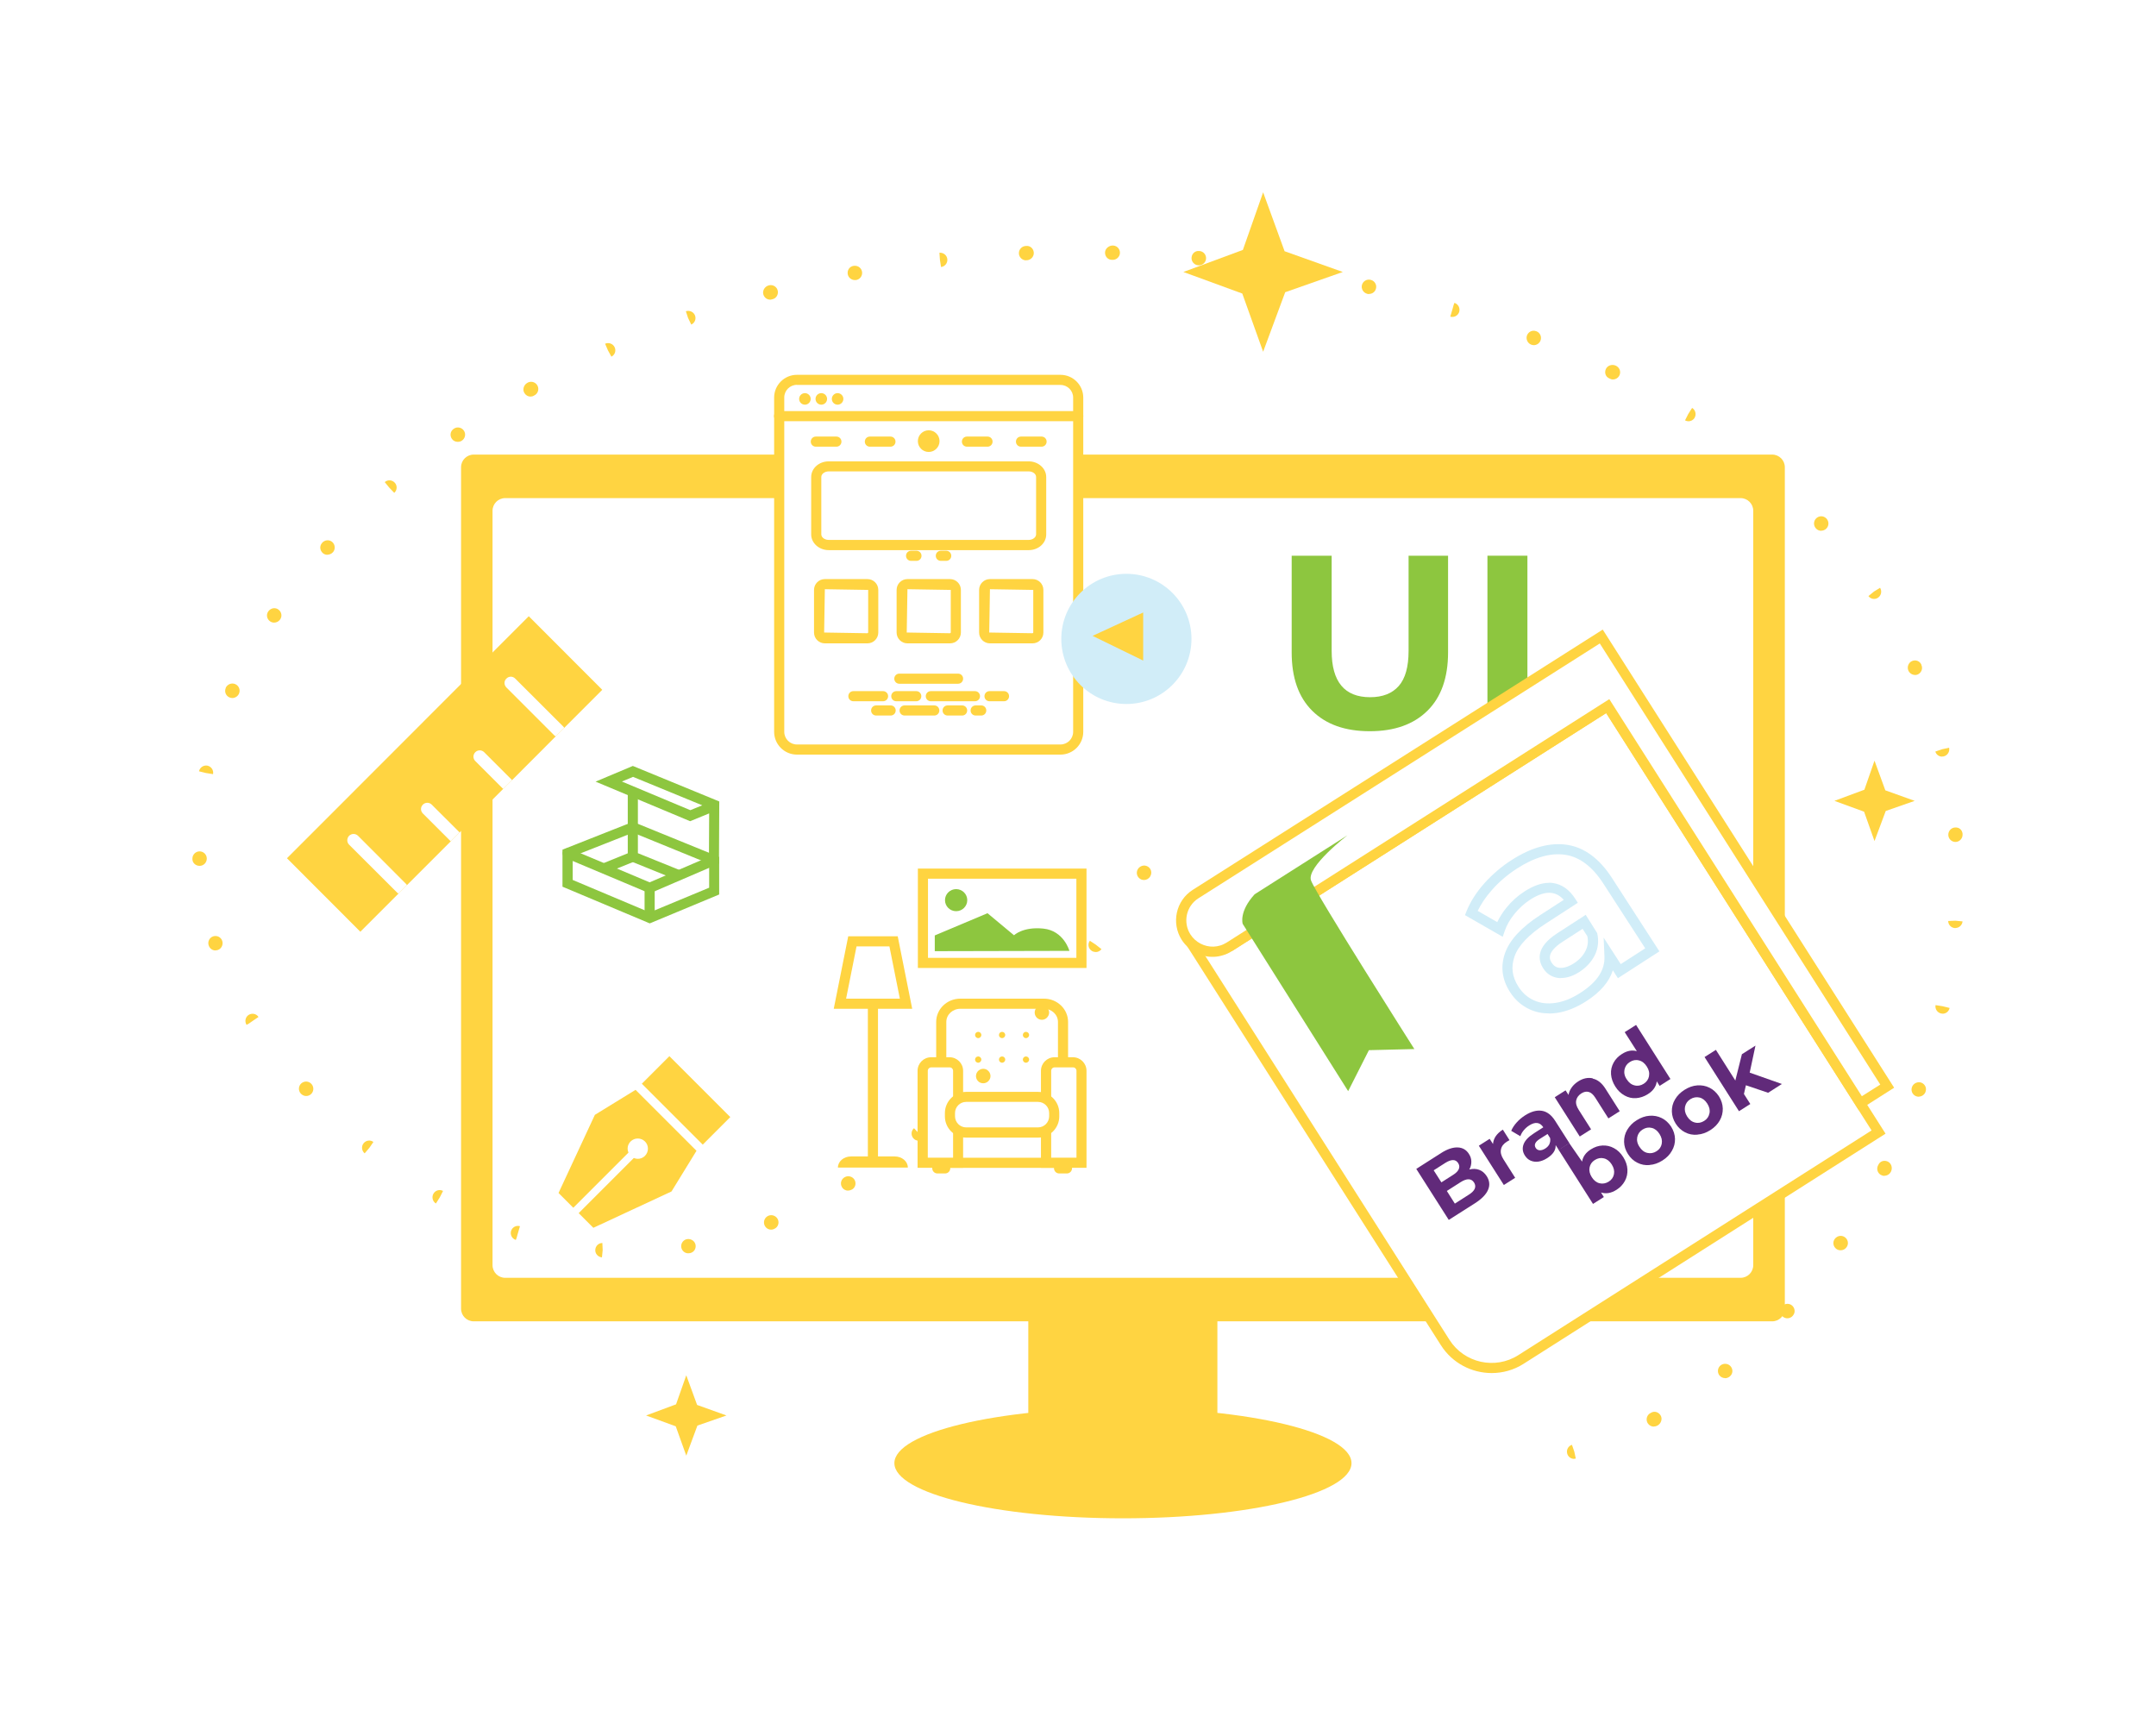 <?xml version="1.0" encoding="UTF-8"?> <svg xmlns="http://www.w3.org/2000/svg" width="213" height="169" viewBox="0 0 213 169" fill="none"><g filter="url(#filter0_d_4409_820)"><path fill-rule="evenodd" clip-rule="evenodd" d="M46.8 40.91H175.08C175.77 40.91 176.33 41.47 176.33 42.16V125.29C176.33 125.98 175.77 126.54 175.08 126.54H46.8C46.109 126.54 45.55 125.98 45.55 125.29V42.16C45.55 41.47 46.109 40.91 46.8 40.91ZM49.91 45.21H171.96C172.65 45.21 173.21 45.77 173.21 46.46V120.99C173.21 121.68 172.65 122.24 171.96 122.24H49.91C49.219 122.24 48.66 121.68 48.66 120.99V46.46C48.66 45.77 49.219 45.21 49.91 45.21Z" fill="#FFD441"></path><path d="M71.77 135.84L68.9 136.84L67.8 139.81L66.76 136.91L63.83 135.84L66.79 134.74L67.8 131.87L68.87 134.8L71.77 135.84Z" fill="#FFD441"></path><path d="M189.16 75.12L186.3 76.12L185.19 79.09L184.16 76.19L181.23 75.12L184.19 74.02L185.19 71.15L186.26 74.08L189.16 75.12Z" fill="#FFD441"></path><path d="M120.27 124.2H101.59V139.77H120.27V124.2Z" fill="#FFD441"></path><path d="M110.94 146C123.41 146 133.52 143.56 133.52 140.55C133.52 137.54 123.41 135.1 110.94 135.1C98.469 135.1 88.36 137.54 88.36 140.55C88.36 143.56 98.469 146 110.94 146Z" fill="#FFD441"></path><path d="M132.66 22.87L126.97 24.87L124.79 30.75L122.73 25L116.91 22.87L122.79 20.69L124.79 15L126.91 20.82L132.66 22.87Z" fill="#FFD441"></path><path d="M64.18 87.22L55.57 83.6V79.94L62.53 77.19L71.05 80.66V84.37L64.18 87.23V87.22ZM56.57 82.93L64.19 86.14L70.06 83.7V81.33L62.54 78.26L56.58 80.61V82.93H56.57Z" fill="#8DC63F"></path><path d="M64.18 87.13C63.9 87.13 63.68 86.91 63.68 86.63V83.8C63.68 83.52 63.9 83.3 64.18 83.3C64.46 83.3 64.68 83.52 64.68 83.8V86.63C64.68 86.91 64.46 87.13 64.18 87.13Z" fill="#8DC63F"></path><path d="M64.19 84.26L55.89 80.77C55.64 80.66 55.52 80.37 55.62 80.11C55.73 79.86 56.02 79.74 56.28 79.84L64.18 83.17L70.04 80.65L70.06 76.36L68.18 77.13L58.84 73.22L62.52 71.67L71.06 75.18L71.03 81.32L64.17 84.27L64.19 84.26ZM61.44 73.21L68.2 76.04L69.38 75.56L62.54 72.75L61.44 73.21Z" fill="#8DC63F"></path><path d="M67.04 82.96C66.98 82.96 66.91 82.95 66.85 82.92L62.02 80.97V74.29C62.02 74.01 62.24 73.79 62.52 73.79C62.8 73.79 63.02 74.01 63.02 74.29V80.29L67.23 81.99C67.49 82.09 67.61 82.38 67.51 82.64C67.43 82.83 67.24 82.95 67.05 82.95L67.04 82.96Z" fill="#8DC63F"></path><path d="M59.75 82.26C59.55 82.26 59.37 82.14 59.29 81.95C59.19 81.69 59.31 81.4 59.56 81.3L62.32 80.18C62.58 80.07 62.87 80.2 62.97 80.45C63.07 80.71 62.95 81 62.7 81.1L59.94 82.22C59.88 82.25 59.81 82.26 59.75 82.26Z" fill="#8DC63F"></path><path d="M59.5 64.15L55.75 67.9L54.9 68.75L50.59 73.07L49.71 73.94L35.6 88.05L28.35 80.79L52.24 56.88L59.5 64.15Z" fill="#FFD441"></path><path d="M55.75 67.9L54.9 68.75C54.9 68.75 54.83 68.71 54.79 68.68L50.03 63.92C49.78 63.67 49.78 63.27 50.03 63.04C50.27 62.79 50.66 62.79 50.9 63.04L55.67 67.8C55.67 67.8 55.73 67.87 55.74 67.91L55.75 67.9Z" fill="white"></path><path d="M50.59 73.07L49.71 73.94L46.96 71.19C46.71 70.95 46.71 70.56 46.96 70.31C47.2 70.07 47.59 70.07 47.83 70.31L50.59 73.07Z" fill="white"></path><path d="M45.41 78.24L44.53 79.12L41.78 76.37C41.53 76.12 41.53 75.74 41.78 75.49C42.02 75.25 42.41 75.25 42.65 75.49L45.41 78.24Z" fill="white"></path><path d="M40.2 83.45L39.37 84.28C39.37 84.28 39.3 84.24 39.26 84.21L34.49 79.45C34.25 79.21 34.25 78.82 34.49 78.57C34.74 78.33 35.12 78.33 35.37 78.57L40.13 83.34C40.13 83.34 40.2 83.41 40.2 83.45Z" fill="white"></path><path d="M104.78 33.52H78.73C77.763 33.52 76.98 34.303 76.98 35.27V68.3C76.98 69.266 77.763 70.05 78.73 70.05H104.78C105.746 70.05 106.53 69.266 106.53 68.3V35.27C106.53 34.303 105.746 33.52 104.78 33.52Z" fill="white"></path><path d="M104.77 70.55H78.73C77.49 70.55 76.48 69.54 76.48 68.3V35.28C76.48 34.04 77.49 33.03 78.73 33.03H104.77C106.01 33.03 107.02 34.04 107.02 35.28V68.3C107.02 69.54 106.01 70.55 104.77 70.55ZM78.73 34.02C78.04 34.02 77.48 34.58 77.48 35.27V68.3C77.48 68.99 78.04 69.55 78.73 69.55H104.77C105.46 69.55 106.02 68.99 106.02 68.3V35.28C106.02 34.59 105.46 34.03 104.77 34.03H78.73V34.02Z" fill="#FFD441"></path><path d="M79.52 35.98C79.835 35.98 80.09 35.725 80.09 35.41C80.09 35.095 79.835 34.84 79.52 34.84C79.205 34.84 78.95 35.095 78.95 35.41C78.95 35.725 79.205 35.98 79.52 35.98Z" fill="#FFD441"></path><path d="M81.14 35.98C81.455 35.98 81.71 35.725 81.71 35.41C81.71 35.095 81.455 34.84 81.14 34.84C80.826 34.84 80.57 35.095 80.57 35.41C80.57 35.725 80.826 35.98 81.14 35.98Z" fill="#FFD441"></path><path d="M82.75 35.98C83.065 35.98 83.32 35.725 83.32 35.41C83.32 35.095 83.065 34.84 82.75 34.84C82.435 34.84 82.18 35.095 82.18 35.41C82.18 35.725 82.435 35.98 82.75 35.98Z" fill="#FFD441"></path><path d="M106.52 37.61H76.97C76.69 37.61 76.47 37.39 76.47 37.11C76.47 36.83 76.69 36.61 76.97 36.61H106.52C106.8 36.61 107.02 36.83 107.02 37.11C107.02 37.39 106.8 37.61 106.52 37.61Z" fill="#FFD441"></path><path d="M101.63 49.85H81.87C81.19 49.85 80.64 49.38 80.64 48.8V43.13C80.64 42.55 81.19 42.08 81.87 42.08H101.63C102.31 42.08 102.86 42.55 102.86 43.13V48.8C102.86 49.38 102.31 49.85 101.63 49.85Z" fill="white"></path><path d="M101.63 50.35H81.87C80.92 50.35 80.14 49.65 80.14 48.8V43.13C80.14 42.27 80.91 41.58 81.87 41.58H101.63C102.58 41.58 103.36 42.28 103.36 43.13V48.8C103.36 49.66 102.59 50.35 101.63 50.35ZM81.87 42.57C81.48 42.57 81.14 42.82 81.14 43.12V48.79C81.14 49.09 81.47 49.34 81.87 49.34H101.63C102.02 49.34 102.36 49.09 102.36 48.79V43.12C102.36 42.82 102.03 42.57 101.63 42.57H81.87Z" fill="#FFD441"></path><path d="M93.48 51.41H92.95C92.67 51.41 92.45 51.19 92.45 50.91C92.45 50.63 92.67 50.41 92.95 50.41H93.48C93.76 50.41 93.98 50.63 93.98 50.91C93.98 51.19 93.76 51.41 93.48 51.41Z" fill="#FFD441"></path><path d="M90.54 51.41H90.01C89.73 51.41 89.51 51.19 89.51 50.91C89.51 50.63 89.73 50.41 90.01 50.41H90.54C90.82 50.41 91.04 50.63 91.04 50.91C91.04 51.19 90.82 51.41 90.54 51.41Z" fill="#FFD441"></path><path d="M97.56 40.13H95.53C95.25 40.13 95.03 39.91 95.03 39.63C95.03 39.35 95.25 39.13 95.53 39.13H97.56C97.84 39.13 98.06 39.35 98.06 39.63C98.06 39.91 97.84 40.13 97.56 40.13Z" fill="#FFD441"></path><path d="M102.9 40.13H100.87C100.59 40.13 100.37 39.91 100.37 39.63C100.37 39.35 100.59 39.13 100.87 39.13H102.9C103.18 39.13 103.4 39.35 103.4 39.63C103.4 39.91 103.18 40.13 102.9 40.13Z" fill="#FFD441"></path><path d="M82.63 40.13H80.6C80.32 40.13 80.1 39.91 80.1 39.63C80.1 39.35 80.32 39.13 80.6 39.13H82.63C82.91 39.13 83.13 39.35 83.13 39.63C83.13 39.91 82.91 40.13 82.63 40.13Z" fill="#FFD441"></path><path d="M87.97 40.13H85.94C85.66 40.13 85.44 39.91 85.44 39.63C85.44 39.35 85.66 39.13 85.94 39.13H87.97C88.25 39.13 88.47 39.35 88.47 39.63C88.47 39.91 88.25 40.13 87.97 40.13Z" fill="#FFD441"></path><path d="M85.7 53.71H81.49C81.176 53.71 80.92 53.965 80.92 54.28V58.49C80.92 58.805 81.176 59.06 81.49 59.06H85.7C86.015 59.06 86.27 58.805 86.27 58.49V54.28C86.27 53.965 86.015 53.71 85.7 53.71Z" fill="white"></path><path d="M85.7 59.56H81.49C80.9 59.56 80.42 59.08 80.42 58.49V54.28C80.42 53.69 80.9 53.21 81.49 53.21H85.7C86.29 53.21 86.77 53.69 86.77 54.28V58.49C86.77 59.08 86.29 59.56 85.7 59.56ZM81.49 54.21L81.42 58.49L85.7 58.56C85.7 58.56 85.77 58.53 85.77 58.49V54.28L81.49 54.21Z" fill="#FFD441"></path><path d="M93.86 53.71H89.65C89.335 53.71 89.08 53.965 89.08 54.28V58.49C89.08 58.805 89.335 59.06 89.65 59.06H93.86C94.175 59.06 94.43 58.805 94.43 58.49V54.28C94.43 53.965 94.175 53.71 93.86 53.71Z" fill="white"></path><path d="M93.86 59.56H89.65C89.06 59.56 88.58 59.08 88.58 58.49V54.28C88.58 53.69 89.06 53.21 89.65 53.21H93.86C94.45 53.21 94.93 53.69 94.93 54.28V58.49C94.93 59.08 94.45 59.56 93.86 59.56ZM89.65 54.21L89.58 58.49L93.86 58.56C93.86 58.56 93.93 58.53 93.93 58.49V54.28L89.65 54.21Z" fill="#FFD441"></path><path d="M102.01 53.71H97.8C97.485 53.71 97.23 53.965 97.23 54.28V58.49C97.23 58.805 97.485 59.06 97.8 59.06H102.01C102.325 59.06 102.58 58.805 102.58 58.49V54.28C102.58 53.965 102.325 53.71 102.01 53.71Z" fill="white"></path><path d="M102.01 59.56H97.8C97.21 59.56 96.73 59.08 96.73 58.49V54.28C96.73 53.69 97.21 53.21 97.8 53.21H102.01C102.6 53.21 103.08 53.69 103.08 54.28V58.49C103.08 59.08 102.6 59.56 102.01 59.56ZM97.8 54.21L97.73 58.49L102.01 58.56C102.01 58.56 102.08 58.53 102.08 58.49V54.28L97.8 54.21Z" fill="#FFD441"></path><path d="M91.75 40.65C92.341 40.65 92.82 40.171 92.82 39.58C92.82 38.989 92.341 38.51 91.75 38.51C91.159 38.51 90.68 38.989 90.68 39.58C90.68 40.171 91.159 40.65 91.75 40.65Z" fill="#FFD441"></path><path d="M94.65 63.55H88.85C88.57 63.55 88.35 63.33 88.35 63.05C88.35 62.77 88.57 62.55 88.85 62.55H94.65C94.93 62.55 95.15 62.77 95.15 63.05C95.15 63.33 94.93 63.55 94.65 63.55Z" fill="#FFD441"></path><path d="M87.24 65.28H84.31C84.03 65.28 83.81 65.06 83.81 64.78C83.81 64.5 84.03 64.28 84.31 64.28H87.24C87.52 64.28 87.74 64.5 87.74 64.78C87.74 65.06 87.52 65.28 87.24 65.28Z" fill="#FFD441"></path><path d="M90.52 65.28H88.55C88.27 65.28 88.05 65.06 88.05 64.78C88.05 64.5 88.27 64.28 88.55 64.28H90.52C90.8 64.28 91.02 64.5 91.02 64.78C91.02 65.06 90.8 65.28 90.52 65.28Z" fill="#FFD441"></path><path d="M96.32 65.28H91.96C91.68 65.28 91.46 65.06 91.46 64.78C91.46 64.5 91.68 64.28 91.96 64.28H96.32C96.6 64.28 96.82 64.5 96.82 64.78C96.82 65.06 96.6 65.28 96.32 65.28Z" fill="#FFD441"></path><path d="M99.19 65.28H97.76C97.48 65.28 97.26 65.06 97.26 64.78C97.26 64.5 97.48 64.28 97.76 64.28H99.19C99.47 64.28 99.69 64.5 99.69 64.78C99.69 65.06 99.47 65.28 99.19 65.28Z" fill="#FFD441"></path><path d="M92.3 66.69H89.37C89.09 66.69 88.87 66.47 88.87 66.19C88.87 65.91 89.09 65.69 89.37 65.69H92.3C92.58 65.69 92.8 65.91 92.8 66.19C92.8 66.47 92.58 66.69 92.3 66.69Z" fill="#FFD441"></path><path d="M87.99 66.69H86.56C86.28 66.69 86.06 66.47 86.06 66.19C86.06 65.91 86.28 65.69 86.56 65.69H87.99C88.27 65.69 88.49 65.91 88.49 66.19C88.49 66.47 88.27 66.69 87.99 66.69Z" fill="#FFD441"></path><path d="M95.05 66.69H93.62C93.34 66.69 93.12 66.47 93.12 66.19C93.12 65.91 93.34 65.69 93.62 65.69H95.05C95.33 65.69 95.55 65.91 95.55 66.19C95.55 66.47 95.33 66.69 95.05 66.69Z" fill="#FFD441"></path><path d="M96.94 66.69H96.39C96.11 66.69 95.89 66.47 95.89 66.19C95.89 65.91 96.11 65.69 96.39 65.69H96.94C97.22 65.69 97.44 65.91 97.44 66.19C97.44 66.47 97.22 66.69 96.94 66.69Z" fill="#FFD441"></path><path d="M111.28 65.55C114.831 65.55 117.71 62.671 117.71 59.12C117.71 55.569 114.831 52.69 111.28 52.69C107.729 52.69 104.85 55.569 104.85 59.12C104.85 62.671 107.729 65.55 111.28 65.55Z" fill="#D1EDF8"></path><path d="M112.94 56.51V61.26L107.94 58.82L112.94 56.51Z" fill="#FFD441"></path><path d="M63.409 103.065L69.427 109.083L72.149 106.36L66.132 100.343L63.409 103.065Z" fill="#FFD441"></path><path d="M55.19 113.87L56.64 115.32L62.09 109.87C61.93 109.5 62 109.07 62.3 108.77C62.69 108.38 63.32 108.38 63.72 108.77C64.11 109.16 64.11 109.79 63.72 110.19C63.42 110.49 62.98 110.56 62.62 110.4L57.17 115.85L58.62 117.3L66.34 113.71L68.81 109.69L62.79 103.67L58.77 106.14L55.18 113.86L55.19 113.87Z" fill="#FFD441"></path><path d="M129.64 66.22C128.28 64.87 127.61 62.95 127.61 60.45V50.9H131.56V60.3C131.56 63.35 132.83 64.88 135.36 64.88C136.59 64.88 137.54 64.51 138.19 63.77C138.84 63.03 139.16 61.87 139.16 60.3V50.9H143.06V60.45C143.06 62.95 142.38 64.88 141.02 66.22C139.66 67.56 137.77 68.24 135.33 68.24C132.89 68.24 131 67.57 129.64 66.22Z" fill="#8DC63F"></path><path d="M146.95 50.9H150.9V67.95H146.95V50.9Z" fill="#8DC63F"></path><path d="M107.34 91.63H90.68V81.81H107.34V91.63ZM91.68 90.63H106.34V82.81H91.68V90.63Z" fill="#FFD441"></path><path d="M105.02 110.88H92.99V96.96C92.99 95.96 93.84 95.16 94.88 95.16H103.13C104.17 95.16 105.02 95.97 105.02 96.96V110.88Z" fill="white"></path><path d="M105.52 111.38H92.49V96.96C92.49 95.69 93.56 94.66 94.88 94.66H103.13C104.45 94.66 105.52 95.69 105.52 96.96V111.38ZM93.49 110.38H104.52V96.96C104.52 96.24 103.9 95.66 103.13 95.66H94.88C94.11 95.66 93.49 96.24 93.49 96.96V110.38Z" fill="#FFD441"></path><path d="M106.85 110.87H103.34V101.79C103.34 101.33 103.72 100.95 104.18 100.95H106C106.47 100.95 106.84 101.33 106.84 101.79V110.87H106.85Z" fill="white"></path><path d="M107.35 111.37H102.84V101.79C102.84 101.05 103.44 100.45 104.18 100.45H106C106.74 100.45 107.34 101.05 107.34 101.79V111.37H107.35ZM103.84 110.37H106.35V101.79C106.35 101.6 106.2 101.45 106.01 101.45H104.19C104 101.45 103.85 101.6 103.85 101.79V110.37H103.84Z" fill="#FFD441"></path><path d="M94.66 110.87H91.15V101.79C91.15 101.33 91.53 100.95 91.99 100.95H93.81C94.28 100.95 94.65 101.33 94.65 101.79V110.87H94.66Z" fill="white"></path><path d="M95.16 111.37H90.65V101.79C90.65 101.05 91.25 100.45 91.99 100.45H93.81C94.55 100.45 95.15 101.05 95.15 101.79V111.37H95.16ZM91.65 110.37H94.16V101.79C94.16 101.6 94.01 101.45 93.82 101.45H92C91.81 101.45 91.66 101.6 91.66 101.79V110.37H91.65Z" fill="#FFD441"></path><path d="M102.55 104.36H95.45C94.566 104.36 93.85 105.076 93.85 105.96V106.29C93.85 107.174 94.566 107.89 95.45 107.89H102.55C103.434 107.89 104.15 107.174 104.15 106.29V105.96C104.15 105.076 103.434 104.36 102.55 104.36Z" fill="white"></path><path d="M102.55 108.39H95.45C94.29 108.39 93.35 107.45 93.35 106.29V105.97C93.35 104.81 94.29 103.87 95.45 103.87H102.55C103.71 103.87 104.65 104.81 104.65 105.97V106.29C104.65 107.45 103.71 108.39 102.55 108.39ZM95.45 104.86C94.84 104.86 94.35 105.36 94.35 105.96V106.28C94.35 106.89 94.85 107.38 95.45 107.38H102.55C103.16 107.38 103.65 106.88 103.65 106.28V105.96C103.65 105.35 103.15 104.86 102.55 104.86H95.45Z" fill="#FFD441"></path><path d="M96.64 98.56C96.811 98.56 96.95 98.421 96.95 98.25C96.95 98.079 96.811 97.94 96.64 97.94C96.469 97.94 96.33 98.079 96.33 98.25C96.33 98.421 96.469 98.56 96.64 98.56Z" fill="#FFD441"></path><path d="M99 98.56C99.171 98.56 99.31 98.421 99.31 98.25C99.31 98.079 99.171 97.94 99 97.94C98.829 97.94 98.69 98.079 98.69 98.25C98.69 98.421 98.829 98.56 99 98.56Z" fill="#FFD441"></path><path d="M101.36 98.56C101.531 98.56 101.67 98.421 101.67 98.25C101.67 98.079 101.531 97.94 101.36 97.94C101.189 97.94 101.05 98.079 101.05 98.25C101.05 98.421 101.189 98.56 101.36 98.56Z" fill="#FFD441"></path><path d="M96.64 100.99C96.811 100.99 96.95 100.851 96.95 100.68C96.95 100.509 96.811 100.37 96.64 100.37C96.469 100.37 96.33 100.509 96.33 100.68C96.33 100.851 96.469 100.99 96.64 100.99Z" fill="#FFD441"></path><path d="M99 100.99C99.171 100.99 99.31 100.851 99.31 100.68C99.31 100.509 99.171 100.37 99 100.37C98.829 100.37 98.69 100.509 98.69 100.68C98.69 100.851 98.829 100.99 99 100.99Z" fill="#FFD441"></path><path d="M101.36 100.99C101.531 100.99 101.67 100.851 101.67 100.68C101.67 100.509 101.531 100.37 101.36 100.37C101.189 100.37 101.05 100.509 101.05 100.68C101.05 100.851 101.189 100.99 101.36 100.99Z" fill="#FFD441"></path><path d="M93.37 110.82H92.61C92.328 110.82 92.1 111.048 92.1 111.33V111.42C92.1 111.702 92.328 111.93 92.61 111.93H93.37C93.652 111.93 93.88 111.702 93.88 111.42V111.33C93.88 111.048 93.652 110.82 93.37 110.82Z" fill="#FFD441"></path><path d="M105.4 110.82H104.64C104.358 110.82 104.13 111.048 104.13 111.33V111.42C104.13 111.702 104.358 111.93 104.64 111.93H105.4C105.682 111.93 105.91 111.702 105.91 111.42V111.33C105.91 111.048 105.682 110.82 105.4 110.82Z" fill="#FFD441"></path><path d="M89.7 111.35H82.78C82.78 110.74 83.36 110.25 84.07 110.25H88.4C89.11 110.25 89.69 110.74 89.69 111.35H89.7Z" fill="#FFD441"></path><path d="M86.74 94.9H85.74V110.67H86.74V94.9Z" fill="#FFD441"></path><path d="M90.12 95.66H82.37L83.8 88.5H88.69L90.12 95.66ZM83.59 94.66H88.9L87.87 89.5H84.62L83.59 94.66Z" fill="#FFD441"></path><path d="M94.46 86.02C95.068 86.02 95.56 85.532 95.56 84.93C95.56 84.328 95.068 83.84 94.46 83.84C93.853 83.84 93.36 84.328 93.36 84.93C93.36 85.532 93.853 86.02 94.46 86.02Z" fill="#8DC63F"></path><path d="M92.35 88.42V89.97L105.65 89.94C105.65 89.94 105.11 87.95 103.08 87.74C101.05 87.53 100.18 88.4 100.18 88.4L97.56 86.22L92.34 88.42H92.35Z" fill="#8DC63F"></path><path d="M121.44 89.55L158.84 65.76L185.6 107.84L150.28 130.31C147.75 131.92 144.4 131.18 142.79 128.64L117.71 89.21" fill="white"></path><path d="M147.37 131.65C145.41 131.65 143.49 130.68 142.36 128.91L117.28 89.48L118.12 88.94L143.2 128.37C144.66 130.66 147.71 131.34 150 129.88L184.9 107.68L158.68 66.45L121.7 89.97L121.16 89.13L158.98 65.08L186.28 108L150.53 130.73C149.55 131.36 148.45 131.65 147.36 131.65H147.37Z" fill="#FFD441"></path><path d="M158.2 58.88L186.45 103.3L183.79 104.99L158.84 65.76L121.44 89.55C121.2 89.7 120.95 89.82 120.7 89.89C119.65 90.22 118.51 89.96 117.7 89.21C117.5 89.03 117.33 88.83 117.18 88.59C116.26 87.14 116.68 85.24 118.12 84.33L158.2 58.88Z" fill="white"></path><path d="M183.63 105.68L158.68 66.45L121.7 89.97C121.42 90.15 121.12 90.29 120.83 90.37C119.64 90.75 118.3 90.45 117.36 89.57C117.13 89.37 116.93 89.13 116.75 88.86C115.69 87.19 116.17 84.97 117.84 83.91L158.34 58.2L158.61 58.62L187.13 103.46L183.63 105.69V105.68ZM158.99 65.07L183.94 104.3L185.76 103.15L158.05 59.57L118.39 84.75C117.19 85.51 116.84 87.12 117.61 88.32C117.73 88.51 117.88 88.68 118.04 88.83C118.73 89.46 119.69 89.68 120.55 89.41C120.76 89.35 120.97 89.25 121.17 89.13L158.99 65.07Z" fill="#FFD441"></path><path d="M146.13 111.57C146.43 111.68 146.68 111.89 146.88 112.2C147.16 112.64 147.21 113.09 147.01 113.55C146.82 114 146.39 114.44 145.74 114.86L143.13 116.52L139.92 111.48L142.38 109.91C142.99 109.52 143.54 109.34 144.02 109.36C144.5 109.38 144.87 109.6 145.12 110C145.28 110.24 145.36 110.5 145.36 110.77C145.36 111.04 145.3 111.29 145.16 111.54C145.51 111.45 145.83 111.46 146.13 111.57ZM141.64 111.62L142.4 112.81L143.56 112.07C143.85 111.89 144.03 111.7 144.12 111.5C144.2 111.3 144.19 111.11 144.06 110.91C143.93 110.71 143.77 110.61 143.55 110.61C143.34 110.61 143.09 110.7 142.8 110.88L141.64 111.62ZM145.69 113.45C145.78 113.25 145.76 113.04 145.63 112.83C145.36 112.41 144.92 112.4 144.3 112.79L142.94 113.66L143.73 114.91L145.09 114.04C145.4 113.85 145.6 113.65 145.69 113.45Z" fill="#612A7A"></path><path d="M147.77 108.25C147.94 108.01 148.17 107.79 148.47 107.6L149.13 108.64C149 108.71 148.91 108.76 148.87 108.79C148.55 108.99 148.35 109.24 148.29 109.54C148.22 109.84 148.3 110.17 148.53 110.53L149.69 112.36L148.57 113.07L146.1 109.19L147.17 108.51L147.5 109.02C147.52 108.75 147.61 108.49 147.77 108.25Z" fill="#612A7A"></path><path d="M152.33 105.74C152.83 105.82 153.27 106.15 153.64 106.73L155.05 108.94L154 109.61L153.69 109.13C153.71 109.63 153.43 110.05 152.85 110.42C152.55 110.61 152.26 110.72 151.98 110.76C151.7 110.8 151.44 110.76 151.21 110.66C150.98 110.56 150.8 110.39 150.65 110.16C150.42 109.8 150.38 109.43 150.52 109.05C150.66 108.67 151.01 108.3 151.58 107.94L152.47 107.37C152.31 107.13 152.12 106.98 151.89 106.95C151.66 106.91 151.39 106.99 151.09 107.18C150.88 107.31 150.7 107.47 150.54 107.66C150.38 107.85 150.27 108.05 150.2 108.25L149.3 107.72C149.41 107.44 149.6 107.16 149.84 106.89C150.08 106.62 150.36 106.39 150.67 106.19C151.27 105.81 151.82 105.66 152.33 105.74ZM153.07 109.02C153.16 108.84 153.18 108.64 153.14 108.43L152.89 108.03L152.12 108.52C151.66 108.81 151.53 109.11 151.72 109.41C151.81 109.55 151.94 109.63 152.11 109.64C152.28 109.65 152.46 109.59 152.66 109.47C152.85 109.35 152.99 109.2 153.09 109.01L153.07 109.02Z" fill="#612A7A"></path><path d="M157.35 102.56C157.83 102.66 158.25 102.99 158.61 103.56L160.02 105.78L158.9 106.49L157.6 104.44C157.4 104.13 157.19 103.94 156.96 103.88C156.73 103.81 156.49 103.86 156.23 104.02C155.95 104.2 155.78 104.43 155.72 104.71C155.66 104.99 155.75 105.31 155.97 105.65L157.19 107.57L156.07 108.28L153.6 104.4L154.67 103.72L154.96 104.17C155 103.91 155.11 103.67 155.27 103.44C155.43 103.21 155.65 103.01 155.91 102.84C156.39 102.53 156.87 102.43 157.35 102.53V102.56Z" fill="#612A7A"></path><path d="M161.63 97.25L165.03 102.6L163.96 103.28L163.68 102.83C163.62 103.34 163.32 103.77 162.79 104.1C162.43 104.33 162.04 104.46 161.64 104.49C161.24 104.52 160.86 104.43 160.5 104.23C160.14 104.03 159.83 103.74 159.58 103.34C159.33 102.94 159.19 102.54 159.16 102.13C159.13 101.72 159.22 101.34 159.41 100.99C159.6 100.64 159.88 100.35 160.25 100.12C160.74 99.81 161.23 99.71 161.71 99.85L160.51 97.97L161.63 97.26V97.25ZM162.91 102.32C162.97 102.01 162.91 101.69 162.69 101.36C162.48 101.03 162.22 100.83 161.91 100.76C161.6 100.68 161.3 100.74 161.02 100.92C160.73 101.1 160.56 101.35 160.49 101.67C160.43 101.98 160.49 102.31 160.71 102.63C160.92 102.96 161.18 103.16 161.49 103.23C161.8 103.31 162.1 103.25 162.39 103.07C162.67 102.89 162.85 102.64 162.91 102.33V102.32Z" fill="#612A7A"></path><path d="M158.31 109.17C158.71 109.15 159.09 109.23 159.45 109.43C159.81 109.62 160.12 109.92 160.37 110.32C160.62 110.72 160.76 111.12 160.78 111.53C160.8 111.94 160.72 112.32 160.53 112.67C160.34 113.02 160.07 113.31 159.71 113.54C159.18 113.88 158.66 113.97 158.17 113.81L158.45 114.26L157.38 114.94L153.98 109.59L155.03 108.93L156.3 110.76C156.38 110.27 156.67 109.86 157.17 109.55C157.53 109.32 157.91 109.19 158.31 109.17ZM159.45 112C159.51 111.69 159.44 111.37 159.23 111.04C159.02 110.71 158.76 110.51 158.46 110.44C158.15 110.36 157.85 110.42 157.56 110.6C157.27 110.78 157.1 111.03 157.04 111.34C156.98 111.65 157.05 111.97 157.26 112.3C157.47 112.63 157.73 112.83 158.03 112.9C158.33 112.97 158.64 112.92 158.93 112.74C159.22 112.56 159.39 112.31 159.45 112Z" fill="#612A7A"></path><path d="M162.97 111.1C162.54 111.14 162.13 111.06 161.76 110.87C161.38 110.68 161.08 110.4 160.83 110.01C160.59 109.63 160.46 109.23 160.45 108.81C160.44 108.39 160.54 107.99 160.76 107.62C160.98 107.25 161.29 106.92 161.7 106.67C162.11 106.41 162.53 106.26 162.96 106.23C163.39 106.2 163.79 106.27 164.17 106.46C164.55 106.65 164.85 106.93 165.1 107.31C165.34 107.69 165.47 108.1 165.48 108.51C165.49 108.93 165.39 109.33 165.17 109.7C164.96 110.08 164.65 110.39 164.24 110.65C163.83 110.91 163.41 111.06 162.98 111.09L162.97 111.1ZM164.17 108.99C164.23 108.68 164.16 108.36 163.95 108.03C163.74 107.7 163.48 107.5 163.18 107.43C162.87 107.35 162.57 107.41 162.28 107.59C161.99 107.77 161.82 108.02 161.75 108.34C161.69 108.65 161.75 108.97 161.97 109.3C162.18 109.63 162.44 109.83 162.75 109.9C163.06 109.97 163.36 109.92 163.65 109.74C163.94 109.56 164.11 109.31 164.17 109V108.99Z" fill="#612A7A"></path><path d="M167.69 108.1C167.26 108.14 166.85 108.06 166.48 107.87C166.11 107.68 165.8 107.4 165.55 107.01C165.31 106.63 165.18 106.22 165.17 105.81C165.16 105.39 165.26 104.99 165.48 104.62C165.7 104.24 166.01 103.93 166.42 103.67C166.83 103.41 167.25 103.26 167.68 103.23C168.11 103.2 168.51 103.27 168.89 103.46C169.27 103.65 169.57 103.93 169.82 104.31C170.06 104.69 170.19 105.1 170.2 105.51C170.21 105.93 170.11 106.33 169.9 106.7C169.69 107.07 169.38 107.39 168.97 107.65C168.56 107.91 168.14 108.06 167.71 108.09L167.69 108.1ZM168.89 105.99C168.95 105.68 168.88 105.36 168.67 105.03C168.46 104.7 168.2 104.5 167.9 104.43C167.6 104.36 167.29 104.41 167 104.59C166.71 104.77 166.54 105.02 166.47 105.34C166.41 105.65 166.47 105.97 166.68 106.3C166.89 106.63 167.15 106.83 167.46 106.9C167.77 106.98 168.07 106.92 168.36 106.74C168.65 106.56 168.82 106.31 168.88 106L168.89 105.99Z" fill="#612A7A"></path><path d="M172.49 103.2L172.29 104.08L172.92 105.07L171.8 105.78L168.4 100.43L169.52 99.72L171.44 102.75L172.09 100.15L173.43 99.3L172.86 101.97L176.04 103.09L174.68 103.96L172.49 103.22V103.2Z" fill="#612A7A"></path><path d="M123.95 84.35L133.12 78.52C133.12 78.52 129.05 81.65 129.52 82.98C129.99 84.31 139.73 99.64 139.73 99.64L135.24 99.75L133.19 103.8L122.77 87.27C122.77 87.27 122.38 86.07 123.95 84.35Z" fill="#8DC63F"></path><path d="M153.02 96.12C152.35 96.12 151.72 95.99 151.15 95.73C150.35 95.37 149.69 94.8 149.19 94.02C148.38 92.77 148.22 91.46 148.7 90.13C149.16 88.85 150.33 87.59 152.17 86.4L154.49 84.9C154.15 84.51 153.76 84.29 153.31 84.22C152.72 84.13 152 84.35 151.19 84.87C150.6 85.25 150.07 85.73 149.62 86.29C149.17 86.84 148.85 87.41 148.66 87.97L148.46 88.55L144.73 86.41L144.89 86.01C145.27 85.07 145.86 84.15 146.64 83.27C147.42 82.4 148.32 81.62 149.32 80.98C151.27 79.72 153.12 79.21 154.81 79.46C156.52 79.72 158.01 80.82 159.24 82.72L163.94 89.99L159.84 92.64L159.34 91.86C158.98 93 158.1 94.02 156.72 94.91C155.74 95.54 154.76 95.93 153.82 96.07C153.55 96.11 153.29 96.13 153.03 96.13L153.02 96.12ZM153.02 83.21C153.16 83.21 153.3 83.21 153.44 83.24C154.31 83.37 155.04 83.89 155.61 84.77L155.88 85.19L152.7 87.25C151.05 88.32 150.01 89.41 149.63 90.48C149.26 91.52 149.38 92.5 150.02 93.49C150.42 94.11 150.92 94.55 151.55 94.83C152.18 95.11 152.87 95.2 153.66 95.08C154.46 94.97 155.3 94.63 156.16 94.07C157.8 93.01 158.57 91.83 158.51 90.47L158.43 88.63L160.12 91.25L162.54 89.69L158.38 83.26C157.31 81.61 156.05 80.66 154.64 80.45C153.21 80.23 151.59 80.69 149.85 81.82C148.92 82.42 148.09 83.13 147.38 83.94C146.79 84.61 146.32 85.3 145.99 85.99L147.92 87.1C148.15 86.62 148.45 86.14 148.83 85.67C149.35 85.03 149.95 84.49 150.64 84.05C151.5 83.5 152.3 83.22 153.04 83.22L153.02 83.21ZM154.22 92.63C154.17 92.63 154.12 92.63 154.07 92.63C153.4 92.58 152.84 92.26 152.47 91.68C151.93 90.85 151.73 89.57 153.85 88.2L156.66 86.38L157.79 88.18C157.97 88.95 157.89 89.69 157.56 90.36C157.24 91.01 156.73 91.56 156.07 92C155.43 92.42 154.81 92.62 154.23 92.62L154.22 92.63ZM156.36 87.76L154.39 89.03C152.67 90.14 153.13 90.86 153.31 91.13C153.51 91.44 153.77 91.6 154.13 91.62C154.52 91.64 155 91.49 155.51 91.16C156.03 90.82 156.4 90.42 156.65 89.92C156.87 89.47 156.93 89 156.82 88.49L156.35 87.76H156.36Z" fill="#D1EDF8"></path><path d="M155.52 140.13C155.2 140.13 154.91 139.92 154.83 139.6C154.73 139.23 154.94 138.85 155.3 138.74L155.53 139.41L155.68 140.1C155.63 140.11 155.57 140.12 155.52 140.12V140.13ZM163.39 136.94C163.12 136.94 162.86 136.78 162.74 136.52C162.58 136.16 162.74 135.74 163.1 135.58C163.43 135.37 163.84 135.49 164.05 135.82C164.26 136.15 164.12 136.61 163.79 136.81C163.76 136.83 163.71 136.86 163.68 136.87C163.59 136.91 163.49 136.93 163.39 136.93V136.94ZM170.43 132.15C170.21 132.15 170 132.05 169.86 131.87C169.63 131.56 169.69 131.11 170 130.88C170.3 130.65 170.75 130.7 170.99 131C171.23 131.3 171.2 131.72 170.91 131.97C170.9 131.97 170.87 132.01 170.85 132.02C170.72 132.11 170.57 132.16 170.43 132.16V132.15ZM176.58 126.24C176.41 126.24 176.25 126.18 176.11 126.06C175.82 125.8 175.79 125.35 176.04 125.06C176.3 124.77 176.75 124.72 177.05 124.98C177.34 125.24 177.39 125.67 177.13 125.97L177.11 126C176.97 126.16 176.77 126.24 176.58 126.24ZM59.46 120.22C59.08 120.18 58.79 119.86 58.81 119.48C58.83 119.1 59.13 118.8 59.51 118.8L59.54 119.51L59.47 120.22H59.46ZM68 119.82C67.64 119.82 67.34 119.55 67.3 119.19C67.26 118.8 67.54 118.45 67.93 118.41C68.31 118.38 68.66 118.63 68.72 119C68.78 119.38 68.54 119.73 68.17 119.8C68.15 119.8 68.1 119.81 68.08 119.81C68.05 119.81 68.03 119.81 68 119.81V119.82ZM181.83 119.52C181.68 119.52 181.53 119.47 181.41 119.38C181.1 119.14 181.03 118.7 181.27 118.39C181.51 118.08 181.93 118 182.25 118.22C182.56 118.43 182.66 118.85 182.46 119.17C182.45 119.19 182.42 119.23 182.41 119.24C182.27 119.43 182.06 119.52 181.84 119.52H181.83ZM50.97 118.5L51.19 117.83L50.96 118.5C50.59 118.38 50.38 117.99 50.49 117.61C50.61 117.24 50.99 117.03 51.37 117.14L50.97 118.5ZM76.18 117.48C75.88 117.48 75.61 117.29 75.51 116.99C75.39 116.62 75.59 116.22 75.96 116.09C76.32 115.97 76.72 116.15 76.86 116.5C77 116.85 76.85 117.25 76.5 117.4C76.48 117.4 76.43 117.43 76.41 117.44C76.34 117.47 76.26 117.48 76.19 117.48H76.18ZM43.07 114.9C42.74 114.7 42.63 114.27 42.82 113.93C43.01 113.6 43.43 113.47 43.77 113.66L43.45 114.29L43.07 114.89V114.9ZM83.79 113.63C83.54 113.63 83.3 113.5 83.17 113.26C82.98 112.92 83.1 112.49 83.45 112.3C83.78 112.11 84.22 112.22 84.42 112.55C84.61 112.88 84.52 113.3 84.2 113.5C84.19 113.5 84.15 113.53 84.14 113.53C84.03 113.59 83.91 113.62 83.8 113.62L83.79 113.63ZM186.17 112.17C186.04 112.17 185.91 112.13 185.79 112.06C185.46 111.85 185.36 111.42 185.57 111.08C185.73 110.72 186.13 110.59 186.49 110.75C186.85 110.91 186.99 111.36 186.83 111.72C186.82 111.75 186.79 111.8 186.77 111.83C186.64 112.04 186.4 112.16 186.17 112.16V112.17ZM36.02 109.94C35.73 109.69 35.68 109.25 35.92 108.95C36.16 108.65 36.59 108.59 36.89 108.82L36.49 109.4L36.03 109.94H36.02ZM90.77 108.7C90.56 108.7 90.36 108.61 90.22 108.44C89.98 108.14 90.01 107.71 90.3 107.46L90.78 107.98L91.2 108.55C91.07 108.65 90.92 108.7 90.76 108.7H90.77ZM189.56 104.35C189.46 104.35 189.37 104.33 189.27 104.29C188.91 104.13 188.75 103.71 188.91 103.35C189.06 103.01 189.47 102.83 189.82 102.96C190.17 103.1 190.36 103.47 190.24 103.83C190.24 103.85 190.22 103.9 190.21 103.92C190.09 104.18 189.83 104.34 189.56 104.34V104.35ZM30.25 104.28C30.07 104.28 29.9 104.21 29.76 104.08C29.75 104.07 29.72 104.03 29.7 104.02C29.45 103.72 29.48 103.28 29.78 103.02C30.08 102.77 30.52 102.8 30.78 103.1C31.03 103.39 31.01 103.83 30.73 104.09C30.59 104.22 30.42 104.28 30.24 104.28H30.25ZM97.13 103.02C96.93 103.02 96.73 102.94 96.59 102.77C96.34 102.47 96.37 102.03 96.67 101.77C96.96 101.52 97.4 101.53 97.66 101.82C97.92 102.1 97.92 102.52 97.66 102.79C97.65 102.8 97.61 102.83 97.6 102.85C97.47 102.96 97.3 103.02 97.14 103.02H97.13ZM24.37 97.26L24.97 96.88L24.36 97.25C24.15 96.92 24.24 96.48 24.56 96.27C24.89 96.06 25.32 96.14 25.54 96.47L24.37 97.26ZM102.93 96.75C102.76 96.75 102.6 96.69 102.46 96.57C102.17 96.31 102.14 95.86 102.39 95.57C102.65 95.28 103.1 95.23 103.4 95.49C103.69 95.75 103.74 96.18 103.48 96.48L103.46 96.51C103.32 96.67 103.12 96.75 102.93 96.75ZM191.92 96.14C191.92 96.14 191.83 96.14 191.78 96.13C191.4 96.05 191.15 95.68 191.22 95.3L191.92 95.41L192.61 95.58C192.54 95.92 192.25 96.15 191.92 96.15V96.14ZM108.24 90.05C108.1 90.05 107.95 90.01 107.83 89.92C107.51 89.69 107.44 89.25 107.67 88.94L108.26 89.33L108.82 89.77C108.68 89.96 108.46 90.06 108.24 90.06V90.05ZM21.29 89.9C21 89.9 20.73 89.72 20.63 89.43C20.63 89.43 20.62 89.39 20.61 89.38C20.5 89 20.71 88.61 21.08 88.5C21.46 88.39 21.85 88.6 21.96 88.97C22.07 89.34 21.87 89.75 21.5 89.86C21.43 89.88 21.35 89.89 21.28 89.89L21.29 89.9ZM193.18 87.69C193.18 87.69 193.16 87.69 193.15 87.69C192.77 87.67 192.47 87.37 192.47 86.99L193.18 86.96L193.89 87.03C193.85 87.4 193.55 87.68 193.18 87.68V87.69ZM113.02 82.94C112.9 82.94 112.77 82.91 112.66 82.84C112.32 82.64 112.21 82.21 112.41 81.87C112.61 81.54 113.04 81.41 113.38 81.6C113.72 81.79 113.84 82.21 113.65 82.55L113.63 82.59C113.5 82.81 113.26 82.94 113.02 82.94ZM19.71 81.54C19.35 81.54 19.04 81.28 19.01 80.92C19.01 80.9 19.01 80.84 19.01 80.82C19.01 80.43 19.33 80.11 19.72 80.11C20.11 80.11 20.43 80.43 20.43 80.82C20.43 81.21 20.13 81.52 19.76 81.54C19.75 81.54 19.73 81.54 19.72 81.54H19.71ZM193.19 79.18C192.8 79.18 192.48 78.86 192.48 78.47C192.48 78.08 192.78 77.77 193.15 77.75C193.57 77.72 193.85 78 193.89 78.37C193.89 78.39 193.89 78.45 193.89 78.47C193.89 78.86 193.57 79.18 193.18 79.18H193.19ZM21.05 72.48L20.35 72.37L19.66 72.2C19.74 71.82 20.11 71.57 20.49 71.64C20.87 71.72 21.12 72.09 21.05 72.47V72.48ZM191.87 70.75C191.57 70.75 191.29 70.56 191.2 70.25L191.87 70.02L192.56 69.87C192.64 70.24 192.42 70.62 192.05 70.72C191.99 70.74 191.93 70.74 191.86 70.74L191.87 70.75ZM22.95 64.96C22.86 64.96 22.76 64.94 22.67 64.9C22.31 64.74 22.15 64.34 22.3 63.98V63.95C22.47 63.59 22.89 63.43 23.25 63.59C23.61 63.75 23.77 64.17 23.61 64.53C23.49 64.8 23.22 64.96 22.95 64.96ZM189.19 62.68C188.92 62.68 188.66 62.52 188.54 62.26C188.38 61.9 188.54 61.47 188.89 61.31C189.25 61.15 189.66 61.3 189.82 61.66V61.69C189.99 62.05 189.82 62.47 189.47 62.63C189.38 62.67 189.28 62.69 189.18 62.69L189.19 62.68ZM27.08 57.51C26.94 57.51 26.81 57.47 26.69 57.39C26.38 57.18 26.28 56.76 26.48 56.44C26.49 56.42 26.52 56.38 26.53 56.37C26.77 56.06 27.21 55.99 27.52 56.23C27.83 56.47 27.9 56.91 27.66 57.22C27.52 57.41 27.3 57.51 27.08 57.51ZM185.14 55.17C184.93 55.17 184.72 55.07 184.59 54.89L185.14 54.44L185.74 54.07C185.94 54.39 185.86 54.82 185.55 55.04C185.43 55.13 185.28 55.17 185.14 55.17ZM32.35 50.81C32.19 50.81 32.02 50.76 31.89 50.64C31.6 50.38 31.55 49.95 31.81 49.65L31.83 49.62C32.09 49.33 32.54 49.29 32.83 49.55C33.12 49.81 33.15 50.26 32.9 50.55C32.76 50.71 32.55 50.8 32.35 50.8V50.81ZM179.93 48.44C179.73 48.44 179.53 48.36 179.39 48.19C179.14 47.9 179.16 47.46 179.44 47.2C179.72 46.94 180.14 46.94 180.41 47.2C180.42 47.21 180.45 47.25 180.47 47.26C180.72 47.56 180.69 48 180.39 48.26C180.26 48.37 180.09 48.43 179.93 48.43V48.44ZM38.95 44.69L38.46 44.18L38.01 43.63C38.3 43.37 38.75 43.4 39.01 43.7C39.27 43.99 39.24 44.44 38.94 44.7L38.95 44.69ZM173.73 42.6C173.59 42.6 173.44 42.56 173.31 42.46L173.71 41.88L174.17 41.34C174.46 41.59 174.51 42.03 174.27 42.33C174.13 42.51 173.92 42.6 173.71 42.6H173.73ZM45.22 39.65C44.99 39.65 44.77 39.55 44.64 39.35C44.43 39.04 44.48 38.62 44.79 38.39C44.81 38.38 44.85 38.35 44.86 38.34C45.19 38.13 45.63 38.23 45.84 38.56C46.05 38.89 45.95 39.33 45.62 39.54C45.5 39.62 45.37 39.65 45.23 39.65H45.22ZM166.81 37.62C166.7 37.62 166.58 37.59 166.47 37.53L166.79 36.9L167.17 36.3C167.5 36.5 167.61 36.93 167.42 37.27C167.29 37.5 167.05 37.62 166.81 37.62ZM52.4 35.18C52.17 35.18 51.94 35.05 51.81 34.83C51.6 34.5 51.74 34.04 52.07 33.84C52.1 33.82 52.15 33.79 52.18 33.78C52.54 33.62 52.96 33.78 53.12 34.14C53.28 34.5 53.12 34.92 52.76 35.08C52.65 35.15 52.53 35.18 52.41 35.18H52.4ZM159.36 33.49C159.23 33.49 159.1 33.45 158.98 33.38C158.62 33.22 158.49 32.82 158.65 32.46C158.81 32.1 159.26 31.96 159.62 32.12C159.65 32.13 159.7 32.16 159.73 32.18C160.06 32.39 160.16 32.82 159.95 33.16C159.82 33.37 159.58 33.49 159.35 33.49H159.36ZM60.4 31.23L60.06 30.61L59.78 29.96C60.13 29.8 60.55 29.95 60.72 30.3C60.89 30.65 60.75 31.06 60.4 31.24V31.23ZM151.54 30.1C151.44 30.1 151.35 30.08 151.25 30.04C150.9 29.89 150.73 29.48 150.86 29.13C151 28.78 151.37 28.59 151.73 28.71C151.75 28.71 151.8 28.73 151.82 28.74C152.18 28.9 152.34 29.32 152.18 29.68C152.06 29.94 151.8 30.1 151.53 30.1H151.54ZM68.29 28.06L67.98 27.42L67.76 26.75C68.12 26.63 68.52 26.81 68.66 27.16C68.8 27.51 68.64 27.91 68.3 28.06H68.29ZM143.48 27.31C143.41 27.31 143.35 27.31 143.28 27.28L143.68 25.92L143.46 26.59L143.69 25.92C144.06 26.04 144.27 26.43 144.16 26.81C144.07 27.11 143.79 27.31 143.49 27.31H143.48ZM76.07 25.6C75.78 25.6 75.52 25.41 75.42 25.11C75.3 24.74 75.53 24.33 75.9 24.21C75.93 24.21 75.98 24.18 76.01 24.18C76.39 24.11 76.77 24.35 76.84 24.74C76.91 25.13 76.67 25.5 76.28 25.57C76.21 25.59 76.13 25.61 76.06 25.61L76.07 25.6ZM135.25 25.05C135.18 25.05 135.11 25.05 135.05 25.02C134.68 24.91 134.46 24.53 134.55 24.16C134.65 23.79 135.01 23.56 135.38 23.64C135.4 23.64 135.44 23.65 135.46 23.66C135.83 23.77 136.05 24.17 135.93 24.54C135.84 24.85 135.56 25.04 135.25 25.04V25.05ZM84.46 23.67C84.11 23.67 83.8 23.42 83.75 23.07C83.69 22.69 83.93 22.34 84.3 22.27C84.32 22.27 84.37 22.26 84.39 22.26C84.78 22.22 85.13 22.5 85.17 22.89C85.21 23.28 84.93 23.63 84.54 23.67C84.51 23.67 84.49 23.67 84.46 23.67ZM126.89 23.34C126.89 23.34 126.84 23.34 126.82 23.34C126.79 23.34 126.74 23.33 126.71 23.32C126.33 23.24 126.09 22.86 126.17 22.48C126.25 22.1 126.64 21.86 127.01 21.94L126.86 22.63L127.02 21.94C127.41 21.98 127.67 22.32 127.63 22.71C127.59 23.08 127.26 23.34 126.9 23.34H126.89ZM92.97 22.38L92.86 21.68L92.81 20.97C93.2 20.94 93.55 21.21 93.59 21.6C93.63 21.99 93.35 22.34 92.96 22.38H92.97ZM118.44 22.21C118.44 22.21 118.39 22.21 118.36 22.21C117.97 22.17 117.68 21.82 117.72 21.43C117.76 21.04 118.09 20.75 118.48 20.8C118.48 20.8 118.51 20.8 118.52 20.8C118.91 20.84 119.19 21.19 119.15 21.58C119.11 21.94 118.8 22.21 118.45 22.21H118.44ZM101.37 21.72C100.98 21.72 100.66 21.4 100.66 21.01C100.66 20.62 100.98 20.3 101.37 20.3C101.76 20.25 102.09 20.54 102.13 20.93C102.17 21.32 101.87 21.67 101.48 21.71C101.45 21.71 101.4 21.71 101.37 21.71V21.72ZM109.93 21.67C109.93 21.67 109.88 21.67 109.85 21.67C109.46 21.67 109.17 21.35 109.17 20.96C109.17 20.54 109.6 20.21 110.01 20.26C110.4 20.3 110.68 20.65 110.64 21.04C110.6 21.4 110.29 21.67 109.94 21.67H109.93Z" fill="#FFD441"></path></g><defs><filter id="filter0_d_4409_820" x="0.41" y="0.4" width="212.08" height="168.2" filterUnits="userSpaceOnUse" color-interpolation-filters="sRGB"><feFlood flood-opacity="0" result="BackgroundImageFix"></feFlood><feColorMatrix in="SourceAlpha" type="matrix" values="0 0 0 0 0 0 0 0 0 0 0 0 0 0 0 0 0 0 127 0" result="hardAlpha"></feColorMatrix><feOffset dy="4"></feOffset><feGaussianBlur stdDeviation="9.3"></feGaussianBlur><feComposite in2="hardAlpha" operator="out"></feComposite><feColorMatrix type="matrix" values="0 0 0 0 0.652 0 0 0 0 0.38 0 0 0 0 0.838 0 0 0 1 0"></feColorMatrix><feBlend mode="normal" in2="BackgroundImageFix" result="effect1_dropShadow_4409_820"></feBlend><feBlend mode="normal" in="SourceGraphic" in2="effect1_dropShadow_4409_820" result="shape"></feBlend></filter></defs></svg> 